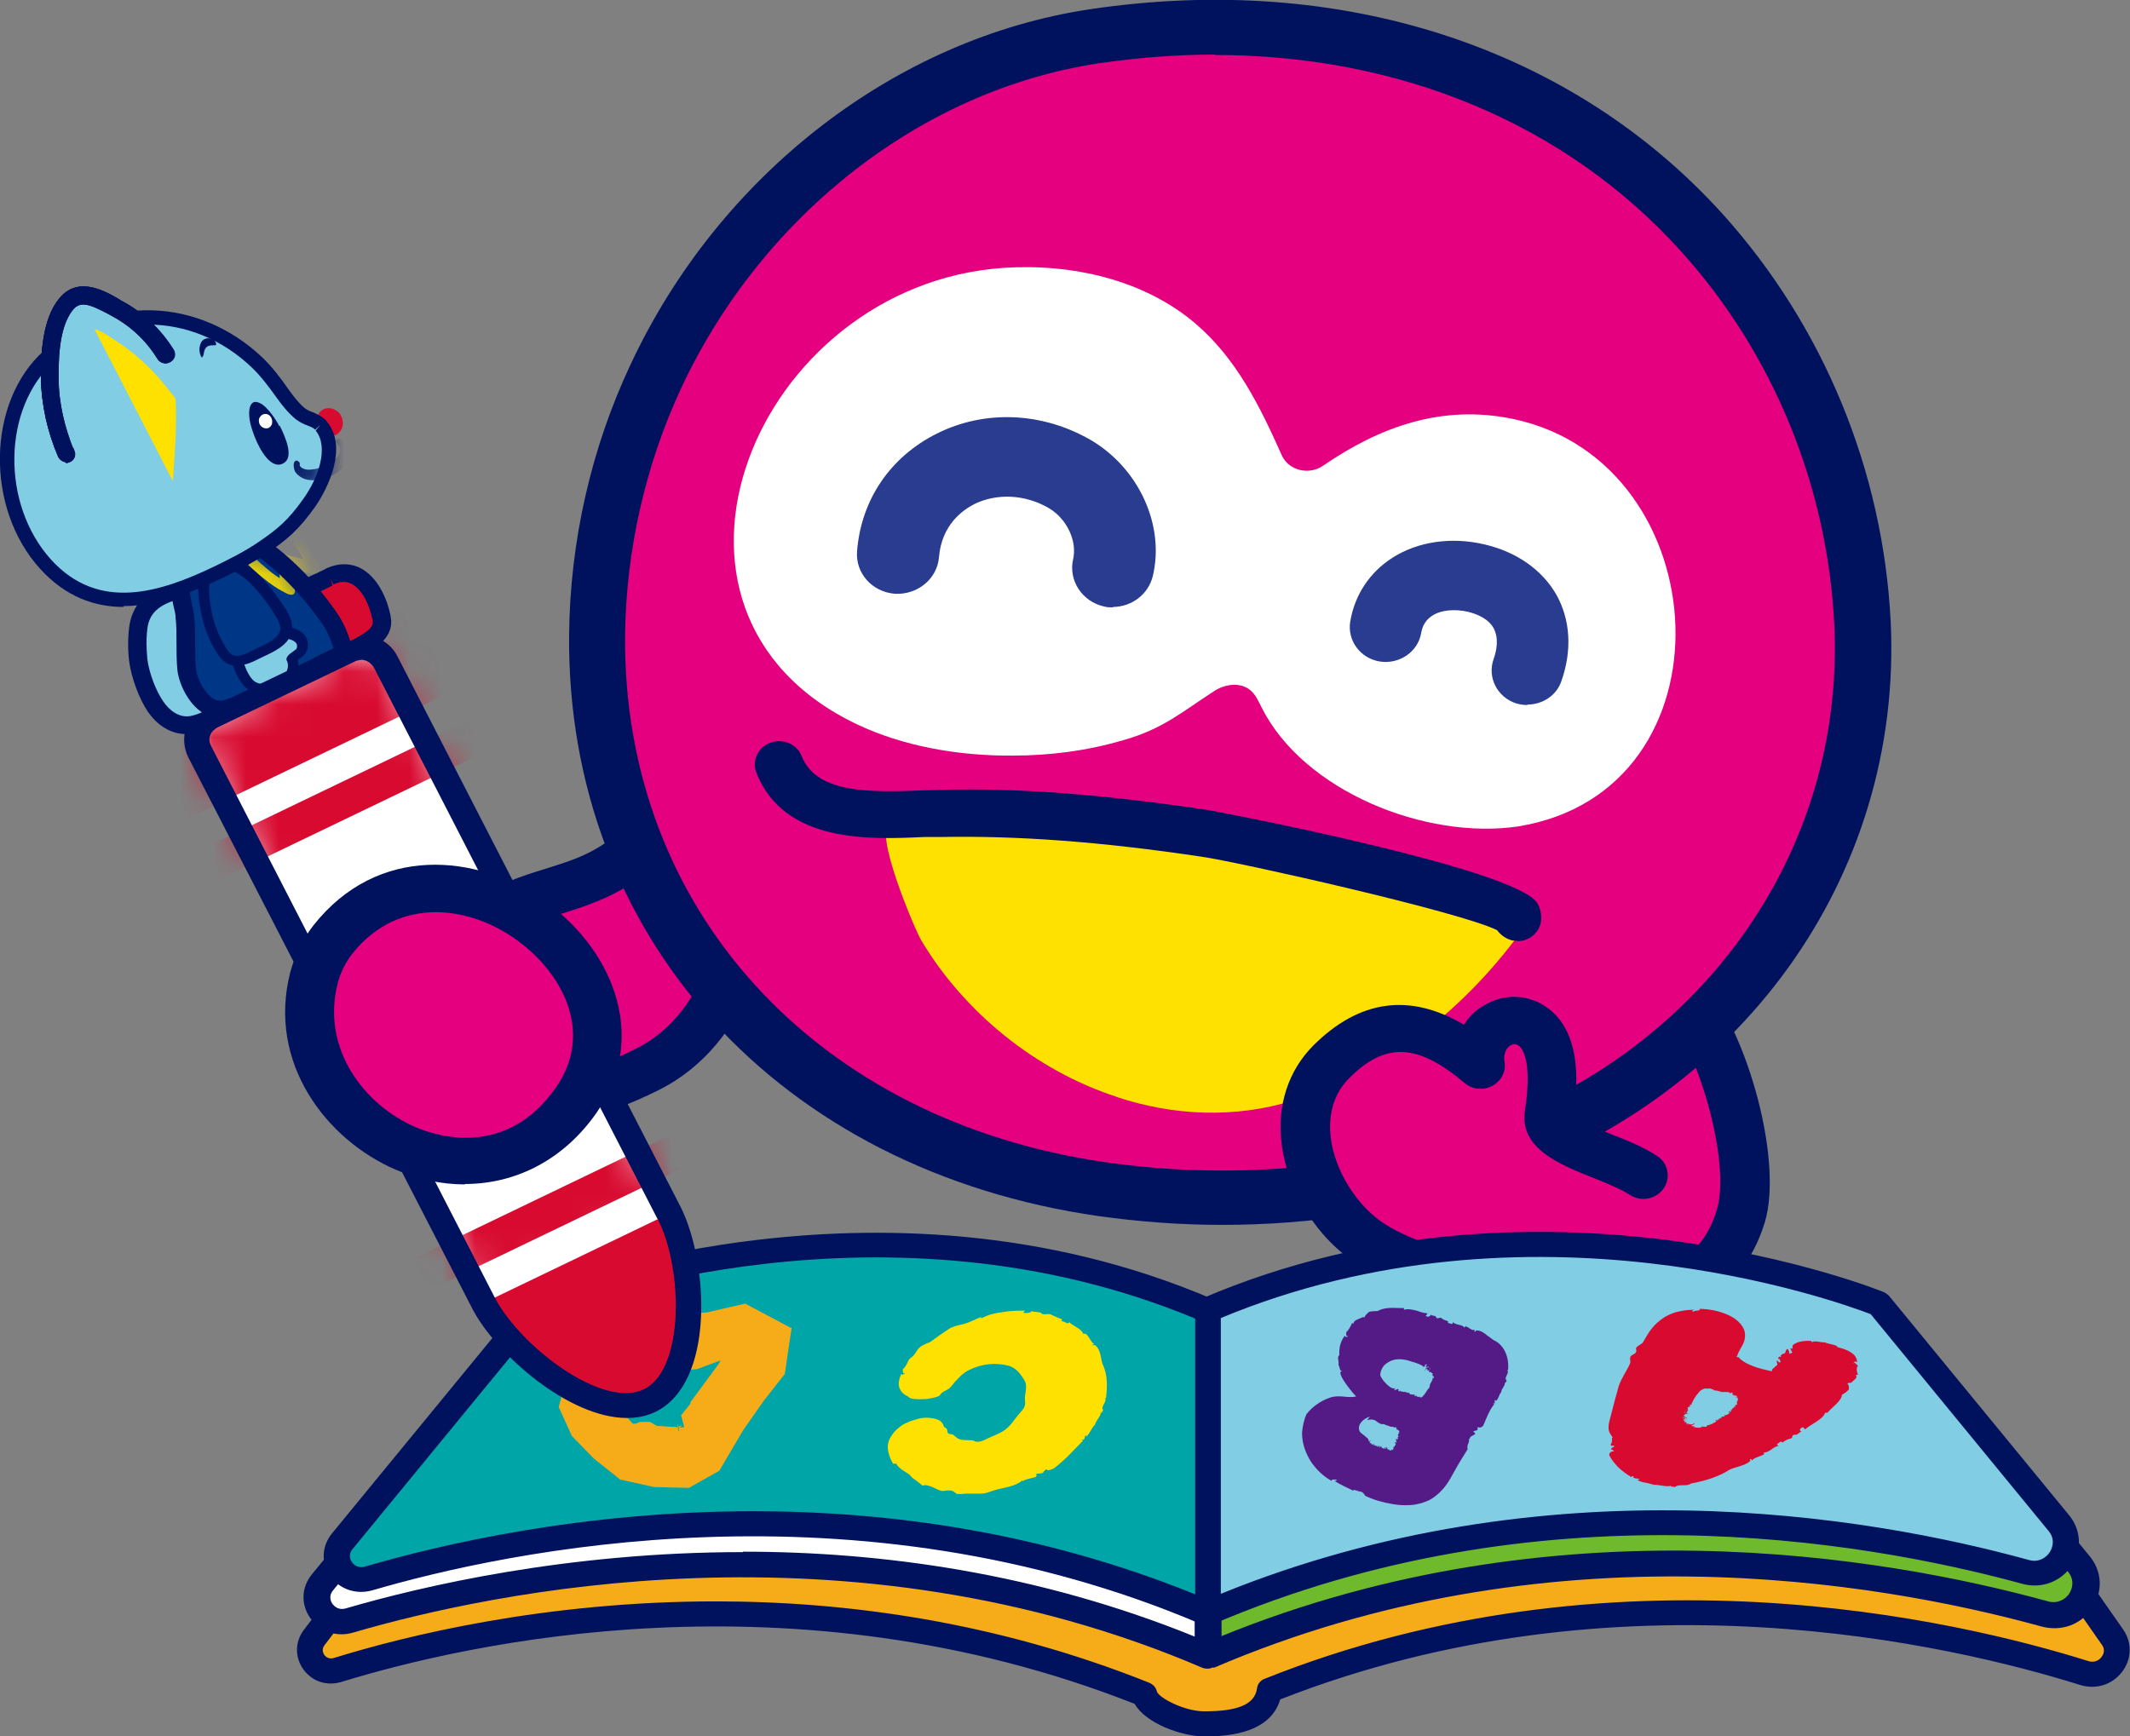 <svg width="65" height="53" viewBox="0 0 65 53" fill="none" xmlns="http://www.w3.org/2000/svg">
<rect x="0" y="0" width="65" height="53" fill="#808080" stroke="none"/>
<g clip-path="url(#clip0_2734_11125)">
<path d="M51.13 30.098C52.491 31.413 53.643 35.401 53.115 37.119C52.491 39.146 50.964 39.589 48.798 39.535C47.257 39.495 45.452 38.596 43.689 36.461C41.926 34.327 44.661 30.42 46.41 29.601C48.159 28.782 50.103 29.104 51.116 30.098H51.13Z" fill="#E4007F"/>
<path d="M49.131 40.26C49.007 40.26 48.895 40.26 48.784 40.26C47.424 40.22 45.328 39.616 43.12 36.917C42.426 36.085 42.232 34.971 42.523 33.709C43.009 31.642 44.772 29.574 46.105 28.957C48.049 28.044 50.339 28.312 51.672 29.588C53.241 31.105 54.449 35.374 53.852 37.32C53.074 39.844 50.992 40.26 49.159 40.26H49.131ZM48.479 29.856C47.924 29.856 47.327 29.977 46.73 30.259C45.841 30.675 44.356 32.313 43.953 34.031C43.759 34.864 43.856 35.521 44.272 36.018C45.73 37.79 47.34 38.783 48.812 38.824C51.006 38.877 51.95 38.381 52.394 36.917C52.838 35.468 51.783 31.749 50.589 30.608C50.131 30.165 49.354 29.856 48.465 29.856H48.479Z" fill="#00125E"/>
<path d="M22.823 25.963C22.976 28.581 22.06 31.494 19.727 32.662C18.284 33.387 16.118 34.152 14.605 33.172C12.73 31.95 13.147 29.292 14.841 28.111C15.965 27.319 17.367 27.225 18.547 26.567C19.894 25.815 21.074 24.245 22.157 23.157C22.532 23.963 22.754 24.943 22.823 25.977V25.963Z" fill="#E4007F"/>
<path d="M16.326 34.34C15.521 34.34 14.799 34.152 14.202 33.749C13.216 33.105 12.661 32.111 12.647 30.93C12.619 29.601 13.3 28.285 14.424 27.493C15.146 26.997 15.91 26.742 16.659 26.514C17.215 26.339 17.728 26.178 18.186 25.909C19.061 25.413 19.908 24.486 20.727 23.6C21.046 23.251 21.338 22.929 21.643 22.62C21.81 22.446 22.06 22.365 22.31 22.406C22.559 22.446 22.768 22.607 22.865 22.822C23.267 23.708 23.517 24.768 23.587 25.896C23.739 28.42 22.92 31.87 20.088 33.279C18.686 33.977 17.423 34.327 16.34 34.327L16.326 34.34ZM21.865 24.527L21.838 24.567C20.991 25.507 20.019 26.567 18.936 27.171C18.339 27.507 17.714 27.708 17.117 27.896C16.451 28.111 15.826 28.312 15.299 28.675C14.577 29.185 14.119 30.058 14.133 30.917C14.133 31.4 14.299 32.085 15.035 32.568C16.27 33.373 18.297 32.568 19.394 32.017C21.588 30.93 22.212 28.098 22.087 26.003C22.06 25.493 21.976 24.997 21.865 24.54V24.527Z" fill="#00125E"/>
<path d="M18.214 19.385C18.131 28.406 24.559 35.011 33.652 36.3C37.442 36.837 41.385 36.528 45.022 35.36C52.297 33.038 57.184 26.473 56.823 19.009C56.614 14.66 54.879 10.364 51.922 7.088C47.23 1.893 40.302 0.081 33.402 1.114C27.446 2 22.476 6.256 20.019 11.491C18.853 13.961 18.256 16.687 18.228 19.398L18.214 19.385Z" fill="#E4007F"/>
<path d="M37.289 37.387C36.026 37.387 34.776 37.293 33.527 37.119C23.781 35.723 17.284 28.594 17.367 19.372C17.395 16.539 18.034 13.693 19.241 11.129C21.949 5.329 27.335 1.168 33.263 0.282C40.913 -0.859 47.951 1.423 52.574 6.538C55.643 9.947 57.461 14.351 57.697 18.969C58.072 26.755 53.102 33.655 45.3 36.152C42.731 36.971 40.024 37.387 37.303 37.387H37.289ZM37.067 1.665C35.915 1.665 34.721 1.759 33.527 1.933C28.168 2.739 23.281 6.524 20.796 11.827C19.7 14.176 19.103 16.794 19.075 19.398C19.005 27.762 24.906 34.219 33.777 35.481C37.47 36.005 41.26 35.696 44.758 34.581C51.811 32.326 56.309 26.097 55.976 19.063C55.767 14.821 54.102 10.766 51.283 7.652C47.771 3.772 42.718 1.678 37.067 1.678V1.665Z" fill="#00125E"/>
<path d="M34.069 33.481C35.804 34.058 37.692 34.152 39.525 33.575C42.523 32.635 45.008 30.527 46.73 27.99C47.049 27.52 38.025 25.547 37.206 25.426C34.055 24.956 30.334 24.54 27.183 25.157C26.6 25.265 27.919 28.379 28.113 28.702C29.418 30.89 31.598 32.675 34.083 33.481H34.069Z" fill="#FFE100"/>
<path d="M46.313 28.715C46.244 28.715 46.16 28.715 46.091 28.688C45.925 28.634 45.786 28.527 45.688 28.393C44.564 27.829 37.733 26.299 36.678 26.151C33.541 25.681 31.028 25.507 28.737 25.547H28.224C26.516 25.627 23.948 25.735 23.087 23.6C22.934 23.224 23.129 22.808 23.503 22.674C23.892 22.526 24.323 22.714 24.461 23.077C24.906 24.164 26.336 24.204 28.154 24.124C28.335 24.124 28.515 24.11 28.682 24.11C31.056 24.043 33.652 24.245 36.887 24.728C36.984 24.741 46.216 26.487 46.91 27.561C47.021 27.735 47.063 28.017 47.007 28.218C46.91 28.527 46.619 28.729 46.299 28.729L46.313 28.715Z" fill="#00125E"/>
<path d="M46.327 25.225C53.033 24.137 52.464 14.136 46.202 12.794C44.009 12.324 42.093 13.035 40.372 14.217C39.941 14.512 39.316 14.364 39.108 13.881C38.456 12.418 37.734 10.941 36.471 9.867C34.888 8.525 32.694 8.041 30.626 8.176C23.032 8.699 18.936 18.674 26.155 22.11C27.544 22.768 29.224 23.077 30.903 23.063C32.042 23.063 33.18 22.916 34.277 22.593C35.513 22.244 36.096 21.707 37.081 21.076C37.401 20.875 37.859 20.821 38.15 21.063C38.317 21.197 38.4 21.399 38.497 21.587C39.775 24.151 43.509 25.641 46.327 25.225Z" fill="white"/>
<path d="M33.971 18.539C33.874 18.539 33.79 18.539 33.693 18.512C33.027 18.365 32.596 17.72 32.749 17.063C32.874 16.512 32.555 15.828 32 15.505C31.278 15.089 30.431 15.049 29.736 15.384C29.376 15.572 28.737 16.015 28.654 17.009C28.598 17.68 27.987 18.163 27.307 18.123C26.613 18.069 26.099 17.492 26.155 16.821C26.28 15.25 27.168 13.948 28.584 13.237C30.056 12.498 31.805 12.579 33.277 13.425C34.748 14.284 35.553 16.029 35.179 17.586C35.04 18.15 34.526 18.526 33.957 18.526L33.971 18.539Z" fill="#293C90"/>
<path d="M46.619 21.52C46.508 21.52 46.383 21.506 46.258 21.466C45.689 21.278 45.383 20.674 45.578 20.123C45.675 19.855 45.744 19.479 45.578 19.17C45.411 18.875 45.064 18.741 44.8 18.674C44.384 18.579 43.967 18.62 43.704 18.794C43.523 18.915 43.412 19.076 43.37 19.318C43.273 19.895 42.704 20.285 42.107 20.191C41.51 20.096 41.108 19.546 41.205 18.969C41.343 18.15 41.802 17.465 42.496 17.022C43.273 16.526 44.3 16.378 45.314 16.62C46.286 16.848 47.063 17.398 47.494 18.15C47.924 18.915 47.98 19.855 47.646 20.795C47.494 21.238 47.063 21.506 46.605 21.506L46.619 21.52Z" fill="#293C90"/>
<path d="M50.158 35.857C49.131 35.199 47.132 34.877 47.257 33.991C47.382 33.105 47.479 31.789 46.743 31.306C46.008 30.823 44.98 31.467 45.161 32.514C43.8 31.36 42.259 30.756 40.621 32.407C38.969 34.058 40.107 36.904 41.87 38.005C43.633 39.106 47.146 39.602 48.798 39.535" fill="#E4007F"/>
<path d="M48.563 40.26C46.883 40.26 43.412 39.804 41.468 38.609C40.205 37.83 39.289 36.367 39.108 34.89C38.969 33.736 39.317 32.675 40.08 31.91C41.482 30.514 43.023 30.299 44.675 31.279C44.828 31.038 45.023 30.836 45.286 30.689C45.883 30.326 46.605 30.339 47.174 30.729C48.354 31.521 48.118 33.36 48.007 34.045C48.174 34.219 48.799 34.461 49.173 34.622C49.659 34.81 50.159 35.011 50.562 35.28C50.909 35.494 50.992 35.951 50.77 36.273C50.534 36.609 50.076 36.689 49.743 36.474C49.451 36.286 49.021 36.112 48.618 35.951C47.605 35.548 46.355 35.051 46.536 33.897C46.772 32.34 46.438 31.977 46.341 31.91C46.314 31.897 46.216 31.83 46.092 31.91C45.98 31.977 45.869 32.152 45.911 32.407C45.967 32.702 45.814 32.998 45.536 33.145C45.258 33.293 44.925 33.253 44.689 33.051C43.259 31.843 42.274 31.803 41.177 32.904C40.594 33.481 40.552 34.219 40.608 34.716C40.733 35.749 41.427 36.85 42.301 37.387C43.842 38.354 47.119 38.864 48.799 38.81C49.201 38.81 49.548 39.106 49.562 39.508C49.576 39.911 49.257 40.233 48.84 40.247C48.757 40.247 48.674 40.247 48.577 40.247L48.563 40.26Z" fill="#00125E"/>
<path d="M64.473 49.966L58.656 41.643C58.656 41.643 47.286 37.414 37.012 42.072C26.739 37.414 16.493 40.958 16.493 40.958L9.58 50.02C9.205 50.503 9.691 51.174 10.288 50.986C14.466 49.697 24.434 47.536 34.902 51.725C34.999 52.168 36.068 52.624 36.735 52.624C37.401 52.624 38.595 52.57 38.734 51.59C49.063 47.456 59.239 49.697 63.598 51.067C64.278 51.282 64.862 50.53 64.459 49.953L64.473 49.966Z" fill="#F6AC19"/>
<path d="M36.749 53C36.055 53 34.958 52.597 34.625 52.007C24.171 47.885 14.231 50.167 10.427 51.335C9.982 51.47 9.538 51.335 9.261 50.959C8.997 50.597 8.997 50.127 9.261 49.765L16.174 40.703C16.174 40.703 16.285 40.596 16.355 40.569C16.452 40.529 26.767 37.065 37.013 41.629C47.272 37.078 58.684 41.213 58.795 41.267C58.864 41.294 58.934 41.347 58.975 41.415L64.792 49.738C65.07 50.141 65.056 50.651 64.751 51.04C64.445 51.429 63.959 51.577 63.474 51.429C59.572 50.208 49.424 47.805 39.067 51.872C38.734 53 37.235 53 36.721 53H36.749ZM21.838 48.879C25.837 48.879 30.404 49.496 35.069 51.362C35.194 51.416 35.277 51.51 35.305 51.631C35.361 51.819 36.138 52.235 36.749 52.235C37.79 52.235 38.29 52.02 38.359 51.537C38.373 51.403 38.47 51.282 38.595 51.241C49.243 46.986 59.725 49.443 63.737 50.704C63.959 50.772 64.098 50.624 64.126 50.584C64.168 50.53 64.279 50.369 64.126 50.181L58.392 41.952C57.184 41.535 46.633 38.126 37.179 42.408C37.068 42.462 36.943 42.462 36.846 42.408C27.419 38.126 17.868 40.904 16.744 41.267L9.899 50.221C9.802 50.355 9.871 50.476 9.899 50.516C9.927 50.557 10.024 50.651 10.177 50.61C12.384 49.926 16.619 48.879 21.838 48.879Z" fill="#00125E"/>
<path d="M57.809 40.891C57.809 40.891 47.397 36.568 36.86 41.079V50.543C47.175 46.127 57.407 47.899 62.391 49.268C63.321 49.523 64.029 48.476 63.432 47.737L57.809 40.891Z" fill="#6FBA2C"/>
<path d="M36.597 50.597L36.472 40.824L36.708 40.717C47.273 36.193 57.865 40.488 57.976 40.529L58.074 40.569L58.143 40.649L63.766 47.496C64.154 47.966 64.182 48.583 63.835 49.093C63.488 49.604 62.891 49.805 62.294 49.644C57.213 48.248 47.175 46.556 37.041 50.906L36.611 50.61L36.597 50.597ZM37.277 41.334V49.939C47.439 45.804 57.421 47.483 62.502 48.879C62.794 48.959 63.03 48.812 63.141 48.65C63.252 48.476 63.307 48.221 63.113 47.979L57.56 41.213C56.519 40.81 46.912 37.334 37.263 41.334H37.277Z" fill="#00125E"/>
<path d="M15.911 40.891L9.844 48.288C9.386 48.852 9.941 49.671 10.663 49.456C15.342 48.087 26.059 45.912 36.86 50.543V41.079C26.323 36.568 15.911 40.891 15.911 40.891Z" fill="white"/>
<path d="M36.86 50.933C36.86 50.933 36.749 50.933 36.693 50.906C25.851 46.261 14.953 48.61 10.774 49.832C10.274 49.979 9.76 49.805 9.469 49.389C9.177 48.973 9.191 48.449 9.524 48.046L15.591 40.649C15.591 40.649 15.688 40.555 15.744 40.529C15.855 40.488 26.448 36.193 37.013 40.717C37.165 40.784 37.249 40.918 37.249 41.079V50.543C37.249 50.678 37.179 50.798 37.068 50.865C36.999 50.906 36.929 50.933 36.846 50.933H36.86ZM22.672 47.362C26.878 47.362 31.654 48.006 36.457 49.953V41.347C26.809 37.347 17.202 40.824 16.16 41.227L10.163 48.543C10.01 48.731 10.108 48.906 10.149 48.959C10.191 49.013 10.316 49.161 10.552 49.093C12.898 48.409 17.327 47.375 22.672 47.375V47.362Z" fill="#00125E"/>
<path d="M57.337 39.804C57.337 39.804 47.147 35.575 36.86 39.992V49.241C46.939 44.918 56.949 46.664 61.821 47.993C62.724 48.234 63.432 47.214 62.835 46.502L57.337 39.804Z" fill="#81CDE4"/>
<path d="M36.86 49.617C36.791 49.617 36.707 49.59 36.638 49.55C36.527 49.483 36.457 49.362 36.457 49.228V39.978C36.457 39.831 36.554 39.696 36.693 39.629C47.036 35.199 57.393 39.401 57.49 39.441C57.545 39.468 57.601 39.508 57.643 39.549L63.14 46.247C63.515 46.704 63.543 47.321 63.21 47.805C62.877 48.288 62.28 48.503 61.71 48.342C56.74 46.986 46.925 45.335 37.013 49.577C36.957 49.604 36.901 49.604 36.846 49.604L36.86 49.617ZM37.249 40.233V48.65C47.189 44.61 56.949 46.247 61.919 47.617C62.21 47.697 62.432 47.55 62.543 47.389C62.654 47.227 62.71 46.959 62.516 46.731L57.087 40.112C56.074 39.723 46.675 36.313 37.249 40.233Z" fill="#00125E"/>
<path d="M16.37 39.804L10.442 47.026C9.984 47.577 10.539 48.382 11.233 48.167C15.815 46.825 26.283 44.704 36.848 49.228V39.978C26.546 35.575 16.37 39.79 16.37 39.79V39.804Z" fill="#00A5A8"/>
<path d="M36.861 49.617C36.861 49.617 36.749 49.617 36.694 49.59C26.087 45.053 15.439 47.348 11.357 48.543C10.872 48.677 10.372 48.516 10.08 48.113C9.789 47.697 9.817 47.187 10.136 46.798L16.064 39.575C16.064 39.575 16.161 39.481 16.217 39.468C16.314 39.428 26.684 35.226 37.013 39.656C37.152 39.723 37.249 39.857 37.249 40.005V49.255C37.249 49.389 37.18 49.51 37.069 49.577C36.999 49.617 36.93 49.644 36.847 49.644L36.861 49.617ZM22.991 46.127C27.101 46.127 31.779 46.758 36.472 48.664V40.247C27.045 36.327 17.646 39.736 16.633 40.126L10.761 47.281C10.608 47.469 10.705 47.644 10.747 47.684C10.774 47.738 10.913 47.885 11.135 47.818C13.426 47.147 17.758 46.127 22.991 46.127Z" fill="#00125E"/>
<path d="M27.351 44.677C27.392 44.757 27.448 44.798 27.531 44.865C27.601 44.918 27.795 45.012 27.809 45.08L27.878 45.133C27.976 45.2 28.059 45.267 28.156 45.348C28.239 45.308 28.336 45.348 28.42 45.375L28.656 45.482C28.656 45.482 28.725 45.509 28.767 45.509C28.864 45.509 28.975 45.469 29.058 45.509C29.128 45.523 29.155 45.59 29.225 45.603C29.28 45.603 29.392 45.603 29.447 45.59C29.614 45.59 29.78 45.59 29.947 45.59C30.1 45.59 30.211 45.523 30.363 45.482C30.641 45.402 30.988 45.375 31.196 45.187V45.214C31.335 45.133 31.391 45.147 31.613 45.08C31.599 45.053 31.682 45.039 31.613 45.012C31.641 44.945 31.779 45.012 31.849 44.932C31.863 44.932 31.821 44.918 31.849 44.918C32.015 44.744 31.835 44.972 32.154 44.824C32.515 44.556 32.779 44.247 33.057 43.965C33.057 43.979 32.987 43.965 33.015 43.952C33.14 43.952 33.071 43.844 33.14 43.804C33.154 43.804 33.14 43.844 33.14 43.858C33.279 43.737 33.293 43.603 33.418 43.482C33.445 43.348 33.612 43.214 33.584 43.12C33.626 43.146 33.64 43.066 33.667 43.039C33.57 42.945 33.792 42.784 33.723 42.676H33.751C33.792 42.341 33.806 41.965 33.654 41.656C33.584 41.482 33.612 41.24 33.431 41.066C33.39 41.039 33.376 41.066 33.348 41.066C33.32 41.012 33.39 41.052 33.39 41.025C33.279 40.958 33.251 40.81 33.14 40.717C33.112 40.717 33.071 40.69 33.057 40.717C33.015 40.555 32.737 40.475 32.626 40.354C32.599 40.448 32.487 40.327 32.404 40.327C32.376 40.314 32.404 40.287 32.418 40.273C32.279 40.22 32.21 40.193 32.043 40.112C31.96 40.099 31.89 40.139 31.793 40.099C31.765 40.032 31.571 40.059 31.474 40.019C31.474 40.072 31.321 40.086 31.224 40.072L31.28 40.005C31.085 40.005 30.863 40.005 30.627 40.045C30.391 40.072 30.155 40.126 29.961 40.233L29.919 40.206C29.753 40.273 29.558 40.381 29.378 40.421C29.197 40.462 29.1 40.475 28.947 40.569C28.781 40.676 28.614 40.797 28.448 40.918C28.42 40.945 28.378 40.972 28.336 40.985C28.295 40.998 28.253 41.012 28.212 41.039C27.976 41.133 27.989 41.267 27.864 41.388C27.795 41.455 27.753 41.455 27.712 41.549C27.67 41.643 27.628 41.723 27.545 41.804C27.559 41.844 27.545 41.952 27.614 41.911C27.614 41.952 27.517 41.938 27.559 41.978L27.503 41.938C27.448 42.072 27.406 42.193 27.434 42.314C27.462 42.435 27.545 42.556 27.712 42.623C27.726 42.663 27.823 42.703 27.934 42.703C28.045 42.717 28.156 42.703 28.267 42.703C28.309 42.703 28.573 42.65 28.628 42.623C28.697 42.596 28.697 42.556 28.739 42.515C28.808 42.462 28.892 42.435 28.961 42.381C29.031 42.328 29.072 42.26 29.128 42.193C29.253 42.059 29.378 41.911 29.572 41.817C29.988 41.616 30.377 41.589 30.766 41.683C31.03 41.75 31.169 41.978 31.266 42.139C31.377 42.328 31.252 42.556 31.28 42.757C31.307 42.945 31.224 43.012 31.085 43.173C30.946 43.334 30.863 43.495 30.669 43.643C30.502 43.764 30.322 43.818 30.127 43.912C30.016 43.965 29.919 44.019 29.794 44.005C29.739 44.005 29.725 43.965 29.669 43.965C29.586 43.952 29.489 43.965 29.405 43.952C29.211 43.938 29.197 43.871 29.086 43.791C29.058 43.777 29.003 43.777 28.961 43.764C28.892 43.737 28.919 43.657 28.892 43.616C28.878 43.589 28.836 43.576 28.822 43.562C28.795 43.536 28.795 43.509 28.781 43.482C28.767 43.442 28.739 43.415 28.697 43.375C28.572 43.281 28.239 43.24 28.017 43.307C27.906 43.348 27.795 43.361 27.698 43.415C27.49 43.495 27.323 43.657 27.226 43.791C27.045 44.046 27.073 44.234 27.156 44.475C27.184 44.542 27.212 44.61 27.254 44.677H27.351Z" fill="#FFE100"/>
<path d="M49.188 43.898C49.188 43.898 49.216 44.019 49.146 44.099C49.16 44.126 49.202 44.14 49.243 44.126C49.327 44.153 49.119 44.194 49.174 44.247C49.146 44.247 49.23 44.247 49.202 44.247C49.341 44.368 49.146 44.22 49.105 44.408C49.16 44.529 49.257 44.65 49.368 44.771C49.493 44.892 49.632 44.999 49.799 45.093C49.771 45.093 49.799 45.039 49.854 45.066C49.799 45.147 49.993 45.106 50.035 45.16C50.007 45.173 49.979 45.16 49.952 45.16C50.021 45.214 50.118 45.241 50.201 45.254C50.299 45.267 50.368 45.294 50.465 45.321C50.562 45.321 50.646 45.335 50.729 45.348C50.826 45.361 50.937 45.375 50.993 45.348C50.965 45.388 51.076 45.375 51.118 45.388C51.229 45.281 51.479 45.388 51.604 45.281C52.048 45.2 52.464 45.066 52.77 44.865C52.95 44.771 53.256 44.744 53.408 44.596C53.436 44.569 53.381 44.569 53.408 44.542C53.464 44.516 53.436 44.569 53.478 44.569C53.533 44.489 53.7 44.462 53.825 44.395C53.825 44.381 53.853 44.355 53.811 44.341C54.019 44.328 54.089 44.167 54.283 44.126C54.144 44.086 54.311 44.046 54.325 44.005C54.352 44.005 54.38 44.006 54.394 44.032C54.477 43.965 54.533 43.938 54.672 43.898C54.713 43.858 54.672 43.818 54.755 43.791C54.866 43.818 54.894 43.71 54.977 43.697C54.894 43.67 54.922 43.589 55.019 43.562L55.088 43.63C55.227 43.482 55.616 43.348 55.699 43.12H55.769C55.907 42.945 56.185 42.784 56.213 42.569C56.296 42.529 56.379 42.462 56.421 42.408C56.421 42.328 56.435 42.301 56.379 42.233C56.379 42.207 56.449 42.207 56.49 42.207C56.56 42.126 56.712 42.059 56.629 41.965H56.699C56.671 41.885 56.629 41.777 56.699 41.683C56.643 41.656 56.615 41.562 56.546 41.616C56.532 41.589 56.657 41.589 56.574 41.549C56.602 41.549 56.643 41.562 56.671 41.576C56.671 41.455 56.602 41.347 56.463 41.267C56.338 41.186 56.213 41.16 56.074 41.119C56.06 41.039 55.824 41.039 55.685 40.972C55.588 40.985 55.366 40.904 55.283 40.972V40.931C55.13 40.918 54.894 40.931 54.755 41.025C54.658 41.079 54.727 41.119 54.686 41.173L54.63 41.146C54.63 41.146 54.658 41.24 54.7 41.28C54.658 41.294 54.672 41.307 54.602 41.321C54.602 41.28 54.602 41.227 54.547 41.173C54.464 41.213 54.519 41.321 54.408 41.321C54.339 41.361 54.311 41.401 54.38 41.428C54.38 41.415 54.311 41.428 54.311 41.401C54.269 41.428 54.255 41.455 54.269 41.482C54.269 41.482 54.297 41.482 54.297 41.468C54.325 41.509 54.297 41.535 54.352 41.549C54.339 41.549 54.325 41.576 54.311 41.589C54.255 41.576 54.269 41.522 54.214 41.535L54.241 41.656C54.241 41.656 54.13 41.75 54.075 41.804V41.858C53.839 41.804 53.658 41.764 53.492 41.697C53.395 41.656 53.297 41.616 53.214 41.562C53.131 41.509 53.075 41.455 53.061 41.428C53.02 41.428 52.964 41.415 53.02 41.374C53.02 41.334 53.075 41.24 53.131 41.133C53.2 41.025 53.283 40.864 53.242 40.649C53.186 40.421 52.964 40.233 52.714 40.126C52.464 40.019 52.173 39.951 51.853 39.951C51.909 39.978 51.84 40.005 51.784 40.005C51.784 40.005 51.715 40.005 51.687 40.032C51.604 40.032 51.631 39.992 51.715 39.978C51.562 39.978 51.382 39.992 51.229 40.032C51.145 40.045 51.076 40.072 51.007 40.099C50.937 40.126 50.868 40.166 50.812 40.193C50.451 40.421 50.312 40.663 50.146 40.958C50.104 41.039 49.938 41.079 49.924 41.16C49.924 41.2 49.952 41.24 49.924 41.267C49.91 41.321 49.813 41.347 49.771 41.388C49.715 41.455 49.771 41.535 49.743 41.616C49.646 41.844 49.48 42.059 49.396 42.314C49.313 42.596 49.243 42.878 49.174 43.146C49.132 43.321 49.049 43.522 49.105 43.697C49.132 43.764 49.188 43.831 49.216 43.885L49.188 43.898ZM51.451 43.026C51.451 43.026 51.451 43.026 51.465 43.026H51.451ZM51.382 43.146H51.354C51.354 43.146 51.354 43.146 51.382 43.146ZM51.382 43.173C51.382 43.173 51.382 43.2 51.423 43.187C51.423 43.187 51.395 43.187 51.423 43.16C51.423 43.16 51.492 43.16 51.451 43.133C51.437 43.133 51.437 43.133 51.409 43.133C51.409 43.12 51.382 43.106 51.382 43.106C51.423 43.106 51.382 43.093 51.423 43.106C51.395 43.106 51.409 43.133 51.437 43.146C51.479 43.146 51.437 43.146 51.479 43.16C51.479 43.16 51.52 43.146 51.548 43.146C51.548 43.146 51.548 43.146 51.534 43.146C51.506 43.146 51.506 43.146 51.479 43.146C51.479 43.133 51.479 43.12 51.451 43.106H51.492C51.492 43.093 51.492 43.066 51.492 43.052C51.451 43.052 51.492 43.039 51.451 43.052C51.451 43.052 51.409 43.066 51.395 43.052C51.395 43.052 51.409 43.052 51.423 43.052C51.437 43.052 51.479 43.052 51.506 43.052C51.492 43.052 51.534 43.052 51.534 43.052C51.52 43.052 51.506 43.026 51.492 43.012C51.534 42.999 51.492 42.972 51.492 42.958C51.506 42.958 51.548 42.958 51.562 42.958C51.562 42.958 51.52 42.958 51.534 42.958C51.534 42.958 51.562 42.945 51.52 42.932H51.562H51.59C51.59 42.932 51.59 42.932 51.59 42.918H51.562C51.562 42.918 51.576 42.891 51.562 42.878H51.59C51.617 42.878 51.631 42.878 51.617 42.878C51.617 42.878 51.617 42.864 51.617 42.851C51.645 42.797 51.673 42.744 51.701 42.69C51.701 42.69 51.715 42.663 51.729 42.65C51.729 42.636 51.742 42.623 51.756 42.609C51.756 42.596 51.784 42.569 51.798 42.556C51.826 42.515 51.867 42.462 51.923 42.422C51.923 42.422 51.923 42.422 51.937 42.422C51.965 42.395 52.02 42.381 52.076 42.381C52.076 42.381 52.076 42.381 52.076 42.395C52.076 42.395 52.103 42.381 52.117 42.381C52.117 42.395 52.159 42.368 52.173 42.381C52.173 42.381 52.187 42.395 52.215 42.381C52.215 42.381 52.228 42.408 52.242 42.408C52.242 42.408 52.242 42.408 52.27 42.408C52.27 42.408 52.298 42.422 52.312 42.408C52.312 42.422 52.284 42.408 52.284 42.435C52.367 42.435 52.437 42.462 52.506 42.475C52.506 42.475 52.506 42.475 52.506 42.489H52.534C52.534 42.489 52.562 42.475 52.562 42.489C52.562 42.489 52.562 42.489 52.548 42.489C52.562 42.489 52.575 42.489 52.589 42.489C52.589 42.489 52.589 42.489 52.575 42.489C52.603 42.489 52.603 42.489 52.617 42.489C52.617 42.489 52.631 42.475 52.645 42.489C52.645 42.489 52.645 42.489 52.631 42.489C52.673 42.489 52.687 42.489 52.714 42.489C52.742 42.489 52.756 42.502 52.784 42.502C52.784 42.502 52.784 42.515 52.784 42.529C52.797 42.515 52.825 42.529 52.839 42.502C52.853 42.502 52.867 42.529 52.895 42.529C52.881 42.529 52.867 42.556 52.853 42.556C52.867 42.556 52.881 42.569 52.895 42.583C52.922 42.583 52.95 42.583 52.95 42.583C52.936 42.583 52.922 42.583 52.909 42.596C52.936 42.596 52.964 42.596 52.992 42.596C52.992 42.596 52.964 42.596 52.978 42.609C52.978 42.609 52.992 42.609 53.006 42.609C53.006 42.609 53.02 42.636 52.992 42.636C52.978 42.636 52.992 42.636 52.964 42.636C52.964 42.636 52.978 42.636 52.978 42.65C52.978 42.65 52.992 42.663 53.02 42.65C53.02 42.65 53.034 42.663 53.034 42.676C53.034 42.676 53.02 42.676 53.006 42.676C53.034 42.69 53.047 42.703 53.047 42.717C53.047 42.717 53.02 42.717 53.034 42.717C53.006 42.73 53.061 42.757 53.006 42.77C52.992 42.77 53.006 42.77 53.006 42.784C53.006 42.784 53.02 42.838 52.992 42.851C52.992 42.851 53.02 42.864 53.02 42.878H52.992C52.992 42.878 52.992 42.878 52.978 42.878V42.891C52.978 42.891 52.95 42.878 52.95 42.891C52.95 42.891 52.95 42.891 52.95 42.905C52.95 42.905 52.95 42.918 52.964 42.932C52.95 42.932 52.964 42.958 52.922 42.932H52.895C52.895 42.932 52.922 42.932 52.922 42.945C52.922 42.945 52.922 42.945 52.909 42.945C52.95 42.958 52.895 42.945 52.909 42.972C52.881 42.972 52.881 42.999 52.853 42.999V43.026C52.839 43.026 52.853 43.026 52.853 43.039C52.853 43.039 52.811 43.039 52.797 43.039C52.797 43.039 52.825 43.052 52.839 43.066C52.797 43.066 52.839 43.093 52.797 43.093C52.797 43.093 52.797 43.079 52.77 43.079C52.728 43.079 52.77 43.106 52.756 43.106H52.797C52.797 43.106 52.797 43.146 52.77 43.12C52.77 43.12 52.742 43.12 52.77 43.146C52.728 43.146 52.728 43.2 52.659 43.187C52.659 43.187 52.659 43.187 52.659 43.2C52.645 43.2 52.631 43.2 52.617 43.2C52.589 43.2 52.645 43.24 52.617 43.24C52.617 43.24 52.603 43.24 52.589 43.24C52.589 43.24 52.548 43.24 52.534 43.24C52.534 43.24 52.534 43.24 52.534 43.267H52.506C52.506 43.267 52.506 43.267 52.492 43.267C52.492 43.267 52.52 43.267 52.534 43.267C52.534 43.267 52.534 43.267 52.534 43.281C52.52 43.281 52.506 43.281 52.506 43.281V43.294C52.506 43.294 52.506 43.294 52.478 43.294H52.45C52.45 43.294 52.492 43.321 52.464 43.321C52.464 43.321 52.464 43.321 52.464 43.307H52.437H52.45C52.464 43.307 52.45 43.321 52.45 43.334H52.423C52.423 43.334 52.395 43.334 52.409 43.348C52.409 43.348 52.409 43.348 52.409 43.361C52.381 43.361 52.339 43.321 52.353 43.348C52.353 43.348 52.353 43.375 52.381 43.388C52.353 43.388 52.353 43.428 52.312 43.415C52.312 43.415 52.312 43.415 52.312 43.428C52.27 43.428 52.256 43.482 52.201 43.469C52.201 43.469 52.201 43.469 52.187 43.455C52.159 43.455 52.187 43.469 52.187 43.455C52.187 43.455 52.201 43.469 52.215 43.469C52.201 43.482 52.159 43.495 52.145 43.495C52.145 43.495 52.145 43.495 52.145 43.509C52.131 43.495 52.117 43.495 52.103 43.509H52.09C52.09 43.509 52.09 43.536 52.09 43.522C52.09 43.536 52.062 43.562 52.048 43.549H52.02C51.978 43.549 51.965 43.549 51.951 43.536C51.909 43.589 51.798 43.589 51.715 43.562H51.687C51.687 43.562 51.687 43.536 51.715 43.536C51.701 43.522 51.673 43.536 51.645 43.536C51.631 43.536 51.659 43.536 51.645 43.536C51.645 43.536 51.617 43.509 51.604 43.536C51.604 43.536 51.631 43.522 51.631 43.509H51.604C51.604 43.509 51.687 43.495 51.687 43.469C51.687 43.469 51.729 43.469 51.715 43.442C51.701 43.442 51.659 43.469 51.659 43.469C51.631 43.469 51.604 43.495 51.576 43.482C51.576 43.482 51.604 43.482 51.617 43.482C51.617 43.469 51.59 43.482 51.576 43.469C51.576 43.469 51.548 43.482 51.534 43.482C51.534 43.469 51.562 43.482 51.548 43.469C51.534 43.469 51.506 43.469 51.506 43.482C51.465 43.482 51.506 43.469 51.465 43.482C51.479 43.469 51.534 43.482 51.534 43.455C51.506 43.455 51.479 43.455 51.451 43.469C51.451 43.469 51.465 43.455 51.492 43.455C51.492 43.455 51.423 43.455 51.479 43.428H51.451C51.451 43.428 51.451 43.428 51.465 43.428C51.465 43.428 51.409 43.428 51.465 43.401C51.465 43.401 51.451 43.388 51.423 43.401C51.423 43.415 51.451 43.401 51.423 43.428C51.451 43.415 51.409 43.415 51.395 43.415H51.409C51.409 43.415 51.409 43.388 51.382 43.401C51.382 43.401 51.423 43.401 51.409 43.375H51.437C51.409 43.375 51.382 43.375 51.368 43.375H51.395C51.395 43.375 51.437 43.375 51.423 43.361C51.423 43.361 51.382 43.361 51.368 43.361C51.368 43.361 51.368 43.348 51.395 43.361C51.395 43.361 51.368 43.361 51.354 43.361C51.368 43.361 51.382 43.334 51.409 43.334H51.451C51.479 43.334 51.479 43.334 51.506 43.334C51.506 43.334 51.506 43.334 51.492 43.334C51.437 43.348 51.423 43.334 51.368 43.334C51.354 43.321 51.479 43.307 51.409 43.294C51.409 43.294 51.354 43.294 51.382 43.294C51.382 43.294 51.326 43.294 51.354 43.281C51.382 43.281 51.395 43.267 51.437 43.281C51.451 43.281 51.492 43.281 51.479 43.267C51.479 43.267 51.479 43.254 51.451 43.267C51.423 43.267 51.451 43.267 51.423 43.267C51.423 43.267 51.451 43.254 51.409 43.24C51.409 43.24 51.382 43.24 51.368 43.254H51.382C51.382 43.24 51.354 43.254 51.354 43.24H51.395L51.382 43.173ZM51.423 43.146C51.423 43.146 51.423 43.146 51.409 43.146C51.409 43.146 51.409 43.146 51.423 43.146ZM51.423 43.066L51.451 43.093C51.451 43.093 51.423 43.079 51.423 43.066ZM51.409 43.348H51.423C51.423 43.348 51.409 43.348 51.395 43.348H51.409Z" fill="#D80A30"/>
<path d="M20.686 43.576L20.7 43.562H20.714L20.686 43.576Z" fill="#F6AC19"/>
<path d="M18.938 43.066L18.966 43.093L18.938 43.066Z" fill="#F6AC19"/>
<path d="M24.13 40.529L22.741 39.79L21.575 40.059L20.423 40.126L19.298 40.354L18.479 40.81L17.66 41.267L17.285 42.086L17.049 42.945L17.452 43.831L18.118 44.516L18.924 45.16L19.951 45.388L21.02 45.415L21.95 44.892L22.686 43.643L23.297 42.77L23.949 41.938L24.157 40.529H24.13ZM20.728 43.643L20.701 43.724L20.784 43.683L20.742 43.643H20.728ZM21.075 42.838L20.784 43.2L20.881 43.562H20.826L20.728 43.576L20.826 43.495L20.687 43.549L20.659 43.428L20.714 43.576V43.683H20.701L20.673 43.482V43.442V43.522L20.687 43.657V43.442V43.562L20.048 43.522L19.84 43.401H19.534L19.395 43.455H19.312L19.118 43.24L19.076 43.039L18.965 43.066L18.854 43.106H18.812L18.91 43.066H18.882L18.868 42.905L18.729 42.932L18.868 42.797L18.771 42.676V42.556L18.868 42.569L18.896 42.462L18.854 42.395H19.062H19.173L18.993 42.368L19.493 42.019L19.701 42.113L19.618 42.032V41.911L20.006 42.032L20.687 41.777L20.839 41.817H20.895L21.27 41.791L21.992 41.522L21.922 41.643L21.061 42.811L21.075 42.838Z" fill="#F6AC19"/>
<path d="M41.677 40.206C41.677 40.206 41.608 40.206 41.58 40.206C41.483 40.26 41.302 40.287 41.302 40.408L41.261 40.381C41.219 40.475 41.163 40.596 41.08 40.663C41.094 40.703 41.052 40.797 41.136 40.784C41.136 40.824 41.052 40.784 41.08 40.824L41.038 40.77C40.9 40.945 40.858 41.16 40.872 41.361C40.788 41.428 40.872 41.549 40.844 41.67C40.9 41.723 40.858 41.844 40.969 41.858H40.927C40.788 41.938 41.33 42.583 41.386 42.623C41.108 42.69 40.886 42.556 40.58 42.663C40.303 42.757 40.053 42.932 39.872 43.16C39.789 43.334 39.747 43.562 39.733 43.737C39.733 44.086 39.858 44.381 40.011 44.623C40.178 44.865 40.386 45.066 40.636 45.2C40.636 45.16 40.677 45.16 40.705 45.16H40.775C40.816 45.173 40.761 45.214 40.719 45.2C40.913 45.321 41.094 45.402 41.288 45.496C41.344 45.442 41.399 45.536 41.441 45.482C41.441 45.496 41.441 45.496 41.413 45.509C41.58 45.536 41.58 45.536 41.663 45.657C41.913 45.778 42.191 45.858 42.51 45.912C42.663 45.939 42.843 45.952 43.038 45.939C43.135 45.939 43.246 45.912 43.357 45.885C43.482 45.845 43.607 45.804 43.704 45.737C44.106 45.469 44.245 45.147 44.37 44.932C44.495 44.704 44.634 44.475 44.787 44.234C44.745 44.113 44.856 44.032 44.828 43.912H44.856C44.856 43.831 44.926 43.844 45.023 43.764C44.995 43.751 45.023 43.724 44.967 43.71C44.94 43.657 45.092 43.683 45.092 43.63C45.106 43.63 45.051 43.616 45.092 43.616C45.092 43.469 45.106 43.657 45.259 43.522C45.356 43.307 45.439 43.052 45.606 42.851C45.606 42.864 45.55 42.851 45.564 42.838C45.675 42.851 45.564 42.757 45.634 42.73C45.648 42.73 45.648 42.757 45.648 42.77C45.745 42.676 45.731 42.583 45.814 42.489C45.814 42.435 45.842 42.395 45.87 42.354C45.897 42.301 45.939 42.247 45.911 42.207C45.953 42.233 45.953 42.166 45.981 42.139C45.87 42.045 46.078 41.925 45.995 41.817H46.022C46.036 41.656 46.022 41.482 45.953 41.307C45.883 41.133 45.745 40.972 45.578 40.904C45.536 40.878 45.495 40.837 45.453 40.81C45.411 40.784 45.37 40.757 45.328 40.717C45.231 40.649 45.162 40.609 45.065 40.609C45.023 40.609 45.037 40.649 45.009 40.649C44.967 40.636 45.023 40.609 45.009 40.596C44.898 40.609 44.842 40.529 44.745 40.488C44.717 40.488 44.69 40.488 44.69 40.529C44.62 40.408 44.426 40.462 44.343 40.354C44.329 40.462 44.245 40.381 44.19 40.381C44.176 40.381 44.19 40.341 44.19 40.327C44.106 40.3 44.051 40.287 43.968 40.22C43.912 40.22 43.87 40.26 43.829 40.22C43.829 40.139 43.704 40.179 43.662 40.126C43.648 40.193 43.551 40.206 43.51 40.166L43.565 40.086C43.468 40.086 43.343 40.045 43.232 40.005C43.107 39.978 42.982 39.938 42.843 39.978V39.925C42.579 39.938 42.302 39.871 42.038 40.018C41.969 40.018 41.844 40.018 41.774 40.045C41.691 40.126 41.663 40.139 41.635 40.22L41.677 40.206ZM41.719 43.348C41.802 43.321 41.885 43.321 41.955 43.348C42.01 43.388 42.08 43.442 42.149 43.468C42.149 43.468 42.149 43.468 42.177 43.468C42.177 43.468 42.191 43.468 42.205 43.468C42.232 43.468 42.246 43.468 42.26 43.482C42.316 43.509 42.385 43.522 42.441 43.549C42.468 43.549 42.496 43.549 42.524 43.549C42.524 43.549 42.524 43.549 42.524 43.576L42.552 43.562C42.538 43.589 42.579 43.549 42.579 43.562C42.579 43.562 42.579 43.589 42.607 43.562V43.589C42.635 43.589 42.607 43.616 42.649 43.589C42.635 43.616 42.621 43.589 42.607 43.63C42.663 43.63 42.704 43.67 42.704 43.71C42.704 43.71 42.691 43.71 42.677 43.724C42.677 43.724 42.677 43.724 42.704 43.724C42.704 43.724 42.691 43.724 42.677 43.724C42.663 43.724 42.718 43.724 42.704 43.737C42.704 43.737 42.691 43.737 42.677 43.737C42.691 43.737 42.677 43.737 42.691 43.764C42.691 43.764 42.691 43.764 42.663 43.764C42.691 43.764 42.663 43.777 42.663 43.791C42.663 43.791 42.691 43.791 42.677 43.791C42.677 43.791 42.677 43.791 42.649 43.791C42.677 43.804 42.649 43.818 42.677 43.831C42.677 43.831 42.663 43.858 42.677 43.871C42.677 43.871 42.649 43.871 42.635 43.871C42.663 43.885 42.635 43.898 42.677 43.912C42.677 43.912 42.635 43.925 42.649 43.938C42.649 43.938 42.607 43.925 42.607 43.912C42.607 43.912 42.607 43.925 42.593 43.938C42.607 43.952 42.621 43.965 42.621 43.979C42.621 43.979 42.593 43.965 42.579 43.965L42.635 44.005C42.635 44.005 42.607 43.992 42.607 44.005C42.607 44.005 42.607 44.005 42.621 44.019C42.621 44.019 42.621 44.046 42.579 44.019C42.566 44.019 42.579 44.019 42.566 44.019V44.032C42.566 44.032 42.566 44.059 42.593 44.059V44.086C42.593 44.086 42.593 44.086 42.579 44.059C42.593 44.086 42.593 44.099 42.579 44.126C42.579 44.126 42.566 44.099 42.579 44.099C42.552 44.099 42.579 44.167 42.538 44.153C42.538 44.153 42.552 44.18 42.552 44.167C42.552 44.167 42.524 44.153 42.524 44.167C42.524 44.153 42.524 44.167 42.524 44.18C42.524 44.18 42.524 44.207 42.524 44.22C42.524 44.22 42.524 44.22 42.51 44.234V44.274V44.247C42.51 44.247 42.51 44.274 42.482 44.247V44.22C42.482 44.22 42.482 44.22 42.482 44.234C42.482 44.234 42.468 44.234 42.482 44.274C42.482 44.247 42.455 44.274 42.455 44.247V44.22C42.455 44.22 42.455 44.247 42.455 44.261C42.455 44.261 42.455 44.261 42.455 44.247C42.455 44.301 42.441 44.247 42.427 44.274C42.413 44.261 42.385 44.274 42.385 44.234C42.385 44.234 42.357 44.261 42.343 44.234C42.343 44.234 42.343 44.234 42.343 44.22C42.343 44.207 42.343 44.22 42.33 44.22C42.33 44.22 42.33 44.194 42.33 44.167C42.316 44.167 42.302 44.207 42.302 44.22C42.302 44.18 42.274 44.247 42.274 44.207C42.274 44.207 42.288 44.194 42.288 44.18C42.288 44.14 42.26 44.207 42.26 44.18V44.22C42.26 44.22 42.218 44.234 42.232 44.194C42.232 44.194 42.232 44.18 42.205 44.22C42.205 44.18 42.149 44.22 42.163 44.153C42.163 44.153 42.163 44.153 42.149 44.167C42.149 44.167 42.149 44.167 42.149 44.18C42.149 44.18 42.149 44.167 42.149 44.14C42.149 44.113 42.107 44.194 42.093 44.18C42.093 44.167 42.093 44.153 42.093 44.167V44.194C42.093 44.194 42.093 44.153 42.093 44.126C42.093 44.126 42.093 44.126 42.066 44.14V44.113V44.126C42.066 44.14 42.066 44.153 42.066 44.153C42.066 44.153 42.066 44.153 42.038 44.167C42.038 44.14 42.038 44.14 42.038 44.14C42.038 44.14 42.024 44.167 42.024 44.153C42.024 44.153 42.024 44.153 42.024 44.126C42.024 44.126 42.024 44.099 42.024 44.113C42.024 44.113 41.996 44.167 41.996 44.14C41.996 44.14 41.996 44.126 42.01 44.113C41.996 44.14 41.982 44.113 41.969 44.14V44.113C41.969 44.099 41.969 44.113 41.941 44.113C41.941 44.113 41.927 44.113 41.913 44.113C41.913 44.086 41.969 44.032 41.941 44.059C41.941 44.059 41.899 44.086 41.885 44.099C41.885 44.073 41.83 44.099 41.858 44.059C41.858 44.059 41.858 44.059 41.83 44.059C41.83 44.032 41.774 44.046 41.802 43.992C41.802 43.992 41.83 43.979 41.83 43.965C41.802 43.965 41.844 43.952 41.816 43.965C41.802 43.979 41.788 43.992 41.788 43.992C41.774 43.992 41.76 43.979 41.76 43.952C41.788 43.912 41.524 43.751 41.496 43.697C41.399 43.509 41.58 43.307 41.802 43.24L41.719 43.348ZM42.482 41.522C42.677 41.455 42.899 41.495 43.079 41.562C43.107 41.562 43.537 41.697 43.426 41.75C43.426 41.75 43.44 41.75 43.454 41.723C43.454 41.697 43.454 41.723 43.454 41.697C43.468 41.697 43.454 41.737 43.482 41.697C43.482 41.697 43.482 41.67 43.482 41.656H43.496C43.51 41.67 43.51 41.629 43.537 41.643V41.683C43.537 41.683 43.51 41.67 43.496 41.71C43.496 41.71 43.523 41.697 43.523 41.71C43.523 41.71 43.51 41.777 43.523 41.75C43.537 41.75 43.523 41.737 43.537 41.723C43.565 41.723 43.579 41.71 43.593 41.71C43.579 41.737 43.621 41.71 43.593 41.75C43.593 41.723 43.565 41.723 43.537 41.75C43.537 41.791 43.537 41.75 43.496 41.777C43.51 41.777 43.496 41.817 43.482 41.844C43.482 41.844 43.482 41.844 43.496 41.844C43.496 41.817 43.496 41.817 43.51 41.791C43.51 41.791 43.551 41.791 43.565 41.777C43.565 41.791 43.551 41.817 43.537 41.817C43.565 41.817 43.579 41.817 43.593 41.844C43.593 41.804 43.621 41.844 43.635 41.804C43.635 41.804 43.635 41.764 43.648 41.75C43.648 41.75 43.648 41.764 43.648 41.777C43.662 41.777 43.648 41.777 43.648 41.791C43.635 41.791 43.621 41.831 43.607 41.858C43.635 41.858 43.593 41.885 43.607 41.885C43.635 41.885 43.648 41.871 43.676 41.885C43.676 41.925 43.718 41.911 43.732 41.925C43.732 41.938 43.69 41.965 43.69 41.978C43.69 41.978 43.718 41.938 43.718 41.978C43.718 41.978 43.718 42.019 43.773 41.992H43.732C43.732 41.992 43.732 42.005 43.746 42.005L43.718 42.019H43.732H43.76C43.76 42.019 43.76 42.032 43.76 42.059H43.732H43.746C43.718 42.059 43.704 42.059 43.718 42.059C43.718 42.059 43.718 42.086 43.718 42.099C43.704 42.139 43.676 42.193 43.635 42.26C43.635 42.26 43.635 42.274 43.635 42.287C43.635 42.287 43.635 42.314 43.621 42.328C43.621 42.354 43.621 42.368 43.579 42.395C43.537 42.462 43.482 42.556 43.426 42.609C43.398 42.65 43.371 42.663 43.329 42.65C43.329 42.65 43.329 42.636 43.329 42.623C43.329 42.636 43.315 42.636 43.301 42.636C43.301 42.609 43.274 42.663 43.26 42.636C43.26 42.636 43.26 42.609 43.232 42.636V42.609C43.232 42.609 43.232 42.583 43.204 42.609C43.204 42.609 43.204 42.609 43.19 42.609C43.163 42.609 43.163 42.583 43.149 42.609C43.149 42.583 43.176 42.609 43.176 42.569C43.107 42.569 43.051 42.569 43.01 42.542C43.01 42.542 43.01 42.529 43.01 42.515C43.01 42.515 42.996 42.515 42.982 42.515V42.502C42.982 42.502 42.954 42.529 42.954 42.515C42.954 42.515 42.954 42.515 42.954 42.502C42.954 42.502 42.926 42.502 42.913 42.502C42.913 42.502 42.913 42.502 42.913 42.489C42.885 42.515 42.899 42.475 42.871 42.489C42.871 42.489 42.871 42.489 42.871 42.475C42.871 42.475 42.857 42.502 42.857 42.489C42.857 42.489 42.857 42.489 42.857 42.475C42.829 42.502 42.815 42.475 42.788 42.475C42.774 42.475 42.76 42.462 42.732 42.475C42.732 42.475 42.732 42.448 42.746 42.435C42.732 42.462 42.718 42.435 42.704 42.475C42.704 42.475 42.677 42.435 42.663 42.448C42.663 42.448 42.677 42.408 42.691 42.408C42.691 42.408 42.663 42.408 42.649 42.395C42.635 42.408 42.607 42.421 42.593 42.421C42.593 42.421 42.607 42.395 42.621 42.381C42.621 42.395 42.579 42.421 42.566 42.435C42.566 42.435 42.566 42.435 42.566 42.421H42.538C42.538 42.421 42.579 42.368 42.593 42.354C42.482 42.489 42.121 42.072 42.121 41.965C42.121 41.858 42.191 41.71 42.274 41.643C42.343 41.589 42.413 41.549 42.482 41.522Z" fill="#541B86"/>
<path d="M20.435 37.025L11.786 20.204C11.578 19.815 11.092 19.654 10.689 19.841L6.469 21.869C6.066 22.07 5.899 22.54 6.094 22.929L14.771 39.804C15.59 41.334 18.269 43.482 19.824 42.73C21.379 41.978 21.226 38.622 20.449 37.065L20.421 37.025H20.435Z" fill="white"/>
<path d="M14.785 39.817C15.604 41.347 18.284 43.495 19.839 42.744C21.394 41.992 21.241 38.636 20.463 37.078L20.436 37.038L14.744 39.777L14.771 39.831L14.785 39.817Z" fill="#D80A30"/>
<mask id="mask0_2734_11125" style="mask-type:luminance" maskUnits="userSpaceOnUse" x="6" y="19" width="15" height="21">
<path d="M20.449 37.038L11.772 20.177C11.591 19.815 11.105 19.68 10.703 19.868L6.482 21.895C6.08 22.097 5.899 22.54 6.08 22.902L14.757 39.763L20.449 37.025V37.038Z" fill="white"/>
</mask>
<g mask="url(#mask0_2734_11125)">
<path d="M21.051 34.363L11.903 38.764L12.392 39.714L21.54 35.313L21.051 34.363Z" fill="#D80A30"/>
<path d="M14.629 21.849L5.48 26.25L5.969 27.199L15.117 22.798L14.629 21.849Z" fill="#D80A30"/>
<path d="M12.688 18.077L3.54 22.478L5.006 25.326L14.154 20.925L12.688 18.077Z" fill="#D80A30"/>
</g>
<path d="M19.131 43.281C17.367 43.281 15.174 41.361 14.438 39.992L5.747 23.117C5.608 22.835 5.581 22.513 5.678 22.218C5.775 21.922 5.997 21.681 6.289 21.546L10.509 19.519C10.801 19.385 11.134 19.358 11.439 19.452C11.745 19.546 11.995 19.761 12.133 20.043L20.783 36.864C21.616 38.555 21.824 42.207 20.005 43.093C19.727 43.227 19.436 43.281 19.131 43.281ZM11.051 20.137C11.051 20.137 10.926 20.15 10.856 20.177L6.636 22.204C6.539 22.258 6.455 22.338 6.414 22.446C6.372 22.553 6.386 22.661 6.441 22.768L15.118 39.643C15.91 41.119 18.395 43.012 19.644 42.408C20.894 41.804 20.838 38.743 20.088 37.24C20.088 37.24 20.088 37.213 20.061 37.199L11.412 20.378C11.356 20.285 11.273 20.204 11.162 20.164C11.12 20.15 11.065 20.137 11.023 20.137H11.051Z" fill="#00125E"/>
<path d="M7.024 21.13C6.565 20.11 5.968 19.009 5.816 17.895C5.816 17.814 5.066 18.137 4.983 18.163C4.525 18.351 4.275 18.7 4.219 19.17C4.178 19.492 4.178 19.828 4.219 20.164C4.275 20.607 4.483 21.197 4.747 21.573C5.011 21.949 5.385 22.218 5.871 22.124C6.329 22.03 6.718 21.734 7.135 21.546C7.246 21.493 7.079 21.466 7.079 21.332C7.079 21.265 7.051 21.211 7.024 21.144V21.13Z" fill="#81CDE4"/>
<path d="M5.678 22.406C5.233 22.406 4.817 22.164 4.511 21.721C4.248 21.332 4.012 20.701 3.942 20.191C3.9 19.841 3.9 19.492 3.942 19.143C4.012 18.58 4.345 18.137 4.872 17.922C5.65 17.586 5.789 17.573 5.941 17.653C6.025 17.694 6.08 17.774 6.094 17.868C6.205 18.727 6.622 19.6 7.01 20.446C7.107 20.647 7.191 20.848 7.288 21.036C7.316 21.103 7.371 21.211 7.371 21.332C7.371 21.332 7.482 21.426 7.455 21.573C7.441 21.654 7.343 21.761 7.26 21.788C7.135 21.855 6.996 21.922 6.871 21.989C6.58 22.151 6.288 22.312 5.941 22.379C5.858 22.392 5.775 22.406 5.705 22.406H5.678ZM5.58 18.217C5.483 18.257 5.344 18.311 5.15 18.392C4.733 18.566 4.539 18.821 4.497 19.197C4.456 19.506 4.47 19.815 4.497 20.123C4.553 20.553 4.761 21.09 4.983 21.412C5.15 21.654 5.441 21.922 5.816 21.855C6.08 21.802 6.33 21.667 6.58 21.52C6.649 21.479 6.733 21.439 6.802 21.399C6.802 21.372 6.802 21.345 6.802 21.318C6.802 21.318 6.774 21.265 6.774 21.238C6.691 21.05 6.594 20.848 6.51 20.66C6.136 19.868 5.761 19.063 5.594 18.217H5.58Z" fill="#00125E"/>
<path d="M10.079 17.6C10.079 17.6 10.038 17.613 10.024 17.626C9.594 17.855 9.038 18.029 8.705 18.378C8.469 18.62 8.636 18.808 8.747 19.09C8.872 19.425 9.024 19.761 9.177 20.083C9.33 20.405 9.344 20.54 9.663 20.365C10.135 20.097 10.649 19.909 11.135 19.654C11.468 19.479 11.759 19.237 11.69 18.875C11.551 18.083 10.982 17.17 10.093 17.586L10.079 17.6Z" fill="#D80A30"/>
<path d="M9.426 20.714C9.426 20.714 9.343 20.714 9.301 20.701C9.107 20.647 9.024 20.472 8.94 20.298L8.899 20.217C8.746 19.882 8.593 19.546 8.454 19.197C8.441 19.143 8.413 19.103 8.399 19.063C8.302 18.835 8.163 18.539 8.482 18.204C8.76 17.908 9.149 17.734 9.496 17.573C9.621 17.519 9.746 17.452 9.87 17.398C9.87 17.398 9.926 17.371 9.94 17.358C10.398 17.143 10.759 17.224 10.981 17.331C11.523 17.6 11.828 18.284 11.925 18.835C12.036 19.452 11.453 19.774 11.231 19.895C10.995 20.029 10.745 20.137 10.509 20.244C10.259 20.352 10.009 20.472 9.773 20.607C9.676 20.66 9.551 20.727 9.412 20.727L9.426 20.714ZM10.065 17.6L10.148 17.868C10.023 17.935 9.884 18.002 9.746 18.069C9.426 18.217 9.107 18.365 8.899 18.58C8.843 18.647 8.829 18.647 8.926 18.848C8.954 18.902 8.968 18.956 8.996 19.009C9.121 19.345 9.26 19.667 9.412 19.989L9.454 20.083C9.454 20.083 9.482 20.123 9.482 20.15C9.732 20.003 10.009 19.882 10.273 19.761C10.509 19.654 10.731 19.56 10.953 19.425C11.356 19.197 11.398 19.063 11.37 18.929C11.287 18.499 11.064 17.989 10.717 17.814C10.551 17.734 10.37 17.747 10.176 17.841L10.051 17.6H10.065Z" fill="#00125E"/>
<path d="M6.539 21.627C6.858 21.721 7.219 21.506 7.483 21.385L9.634 20.352C9.898 20.204 10.148 20.07 10.454 19.962C10.467 19.962 10.495 19.949 10.509 19.922C10.509 19.909 10.509 19.895 10.509 19.868C10.384 19.452 10.273 19.13 10.009 18.781C9.454 17.989 8.746 17.224 7.899 16.646C7.538 16.405 6.844 16.66 6.511 16.834C6.178 16.995 5.539 17.371 5.525 17.788C5.525 18.137 5.65 18.472 5.678 18.821C5.72 19.345 5.678 19.895 5.733 20.419C5.775 20.848 6.108 21.479 6.58 21.613L6.539 21.627Z" fill="#003686"/>
<mask id="mask1_2734_11125" style="mask-type:luminance" maskUnits="userSpaceOnUse" x="5" y="16" width="6" height="6">
<path d="M6.539 21.627C6.858 21.721 7.219 21.506 7.483 21.385L9.634 20.352C9.898 20.204 10.148 20.07 10.454 19.962C10.467 19.962 10.495 19.949 10.509 19.922C10.509 19.909 10.509 19.895 10.509 19.868C10.384 19.452 10.273 19.13 10.009 18.781C9.454 17.989 8.746 17.224 7.899 16.646C7.538 16.405 6.844 16.66 6.511 16.834C6.178 16.995 5.539 17.371 5.525 17.788C5.525 18.137 5.65 18.472 5.678 18.821C5.72 19.345 5.678 19.895 5.733 20.419C5.775 20.848 6.108 21.479 6.58 21.613L6.539 21.627Z" fill="white"/>
</mask>
<g mask="url(#mask1_2734_11125)">
<path d="M8.44 15.452C8.44 15.452 8.385 15.398 8.357 15.371C8.26 15.264 8.135 15.237 8.065 15.291C8.038 15.317 8.024 15.371 8.038 15.425C8.038 15.479 8.079 15.532 8.121 15.572C8.343 15.801 8.551 16.042 8.732 16.257C8.884 16.459 9.023 16.66 9.134 16.848C9.162 16.888 9.176 16.928 9.204 16.969C9.218 16.995 9.232 17.022 9.245 17.063L8.676 16.915C8.676 16.915 8.579 16.901 8.537 16.915C8.496 16.942 8.482 16.982 8.482 17.049C8.482 17.143 8.496 17.237 8.51 17.331C8.51 17.439 8.537 17.532 8.537 17.64C8.537 17.64 8.537 17.64 8.523 17.64C8.371 17.546 8.218 17.425 8.051 17.277C7.996 17.237 7.94 17.183 7.885 17.13C7.704 16.969 7.538 16.794 7.357 16.593C7.302 16.526 7.246 16.459 7.191 16.391C7.149 16.338 7.094 16.311 7.038 16.284C6.982 16.271 6.927 16.284 6.899 16.297C6.844 16.351 6.858 16.472 6.955 16.579C7.316 16.995 7.663 17.345 8.01 17.627C8.232 17.814 8.454 17.962 8.662 18.07C8.69 18.083 8.787 18.137 8.801 18.137C9.051 18.217 9.009 18.002 8.982 17.841C8.968 17.68 8.94 17.519 8.926 17.358C9.051 17.385 9.232 17.452 9.343 17.479C9.481 17.506 9.745 17.586 9.745 17.425C9.745 17.318 9.676 17.157 9.606 17.036C9.537 16.901 9.454 16.754 9.37 16.62C9.259 16.445 9.134 16.271 8.982 16.083C8.815 15.881 8.635 15.666 8.44 15.452Z" fill="#FFE100"/>
</g>
<path d="M8.579 20.848C8.871 20.701 9.023 20.365 8.898 20.083C8.898 20.083 9.134 19.936 9.148 19.909C9.259 19.774 9.245 19.587 9.12 19.466C8.912 19.264 8.496 19.305 8.232 19.291C7.788 19.264 7.232 19.398 7.205 19.936C7.205 20.231 7.357 20.62 7.552 20.835C7.788 21.103 8.176 21.063 8.468 20.916C8.496 20.902 8.523 20.889 8.565 20.862L8.579 20.848Z" fill="#81CDE4"/>
<path d="M8.024 21.184C7.815 21.184 7.607 21.117 7.44 20.929C7.204 20.66 7.052 20.244 7.052 19.922C7.052 19.707 7.149 19.519 7.302 19.372C7.51 19.184 7.857 19.103 8.26 19.117C8.301 19.117 8.357 19.117 8.412 19.117C8.69 19.117 9.023 19.13 9.245 19.331C9.426 19.506 9.454 19.788 9.287 19.989C9.259 20.016 9.245 20.043 9.093 20.137C9.162 20.472 8.981 20.808 8.662 20.983L8.565 21.036C8.412 21.117 8.218 21.171 8.024 21.171V21.184ZM8.135 19.452C7.871 19.452 7.663 19.519 7.538 19.627C7.454 19.707 7.399 19.815 7.399 19.949C7.399 20.191 7.524 20.54 7.704 20.741C7.885 20.942 8.204 20.889 8.412 20.781L8.509 20.741C8.732 20.62 8.843 20.378 8.759 20.177C8.732 20.15 8.718 20.056 8.857 19.949C8.912 19.909 9.009 19.841 9.037 19.815C9.079 19.761 9.079 19.654 9.009 19.6C8.884 19.479 8.621 19.479 8.398 19.479C8.343 19.479 8.287 19.479 8.232 19.479C8.204 19.479 8.162 19.479 8.135 19.479V19.452Z" fill="#00125E"/>
<path d="M7.412 17.371C7.94 17.72 8.412 18.445 8.606 18.767C8.967 19.385 8.439 19.667 7.94 19.895C7.509 20.083 7.107 20.392 6.746 19.815C6.524 19.452 6.371 19.063 6.288 18.647C6.218 18.298 6.121 17.734 6.357 17.439C6.676 17.063 7.051 17.116 7.398 17.358L7.412 17.371Z" fill="#003686"/>
<path d="M7.232 20.325C7.01 20.325 6.802 20.231 6.607 19.909C6.371 19.533 6.219 19.13 6.135 18.687C6.066 18.325 5.941 17.707 6.246 17.345C6.58 16.955 7.038 16.901 7.524 17.237C8.107 17.626 8.634 18.445 8.773 18.687C8.912 18.929 8.954 19.143 8.884 19.345C8.773 19.694 8.384 19.882 8.037 20.043C7.982 20.07 7.926 20.097 7.871 20.123C7.69 20.217 7.468 20.311 7.246 20.311L7.232 20.325ZM6.885 17.358C6.705 17.358 6.594 17.465 6.496 17.573C6.302 17.814 6.399 18.351 6.455 18.647C6.524 19.036 6.677 19.412 6.885 19.761C7.107 20.123 7.302 20.056 7.704 19.855C7.76 19.828 7.815 19.801 7.871 19.774C8.176 19.64 8.468 19.479 8.537 19.278C8.579 19.17 8.537 19.036 8.454 18.875C8.176 18.405 7.732 17.801 7.302 17.532C7.121 17.412 6.982 17.371 6.871 17.371L6.885 17.358Z" fill="#00125E"/>
<path d="M6.705 21.922C6.622 21.922 6.539 21.922 6.455 21.882C5.831 21.694 5.47 20.929 5.414 20.459C5.386 20.177 5.386 19.882 5.386 19.6C5.386 19.345 5.386 19.103 5.359 18.861C5.359 18.727 5.317 18.606 5.289 18.472C5.247 18.257 5.192 18.043 5.206 17.801C5.22 17.183 6.094 16.727 6.358 16.606C6.636 16.472 7.524 16.069 8.052 16.432C8.843 16.969 9.579 17.707 10.231 18.633C10.523 19.036 10.648 19.412 10.759 19.801C10.773 19.855 10.773 19.962 10.759 20.016C10.731 20.11 10.662 20.164 10.551 20.217C10.245 20.338 9.995 20.472 9.773 20.593L7.483 21.694C7.274 21.802 6.997 21.922 6.705 21.922ZM6.622 21.372C6.788 21.426 7.038 21.305 7.233 21.211L9.509 20.123C9.69 20.016 9.912 19.909 10.176 19.788C10.065 19.452 9.968 19.21 9.773 18.956C9.149 18.083 8.468 17.398 7.732 16.888C7.566 16.781 7.094 16.861 6.636 17.089C6.136 17.318 5.789 17.626 5.775 17.828C5.775 18.002 5.803 18.177 5.844 18.378C5.872 18.526 5.914 18.674 5.928 18.835C5.955 19.09 5.955 19.358 5.955 19.613C5.955 19.882 5.955 20.164 5.983 20.419C6.025 20.781 6.316 21.291 6.636 21.385L6.622 21.372Z" fill="#00125E"/>
<path d="M9.773 12.982C9.579 12.794 9.371 12.807 9.162 12.633C8.94 12.458 8.774 12.243 8.621 12.015C8.385 11.679 8.149 11.357 7.857 11.075C5.928 9.236 3.248 9.29 1.499 10.861C-0.098 12.297 -0.278 15.384 1.388 17.224C2.971 18.969 5.025 18.271 6.636 17.492C7.094 17.277 7.566 17.036 7.982 16.754C8.621 16.324 8.954 16.042 9.44 15.358C9.87 14.74 10.329 13.653 9.815 13.008C9.815 12.995 9.787 12.982 9.773 12.968V12.982Z" fill="#81CDE4"/>
<mask id="mask2_2734_11125" style="mask-type:luminance" maskUnits="userSpaceOnUse" x="0" y="9" width="11" height="10">
<path d="M9.773 12.982C9.579 12.794 9.371 12.807 9.162 12.633C8.94 12.458 8.774 12.243 8.621 12.015C8.385 11.679 8.149 11.357 7.857 11.075C5.928 9.236 3.248 9.29 1.499 10.861C-0.098 12.297 -0.278 15.384 1.388 17.224C2.971 18.969 5.025 18.271 6.636 17.492C7.094 17.277 7.566 17.036 7.982 16.754C8.621 16.324 8.954 16.042 9.44 15.358C9.87 14.74 10.329 13.653 9.815 13.008C9.815 12.995 9.787 12.982 9.773 12.968V12.982Z" fill="white"/>
</mask>
<g mask="url(#mask2_2734_11125)">
<path d="M10.357 13.384C10.357 13.384 10.232 13.411 10.246 13.465C10.246 13.518 10.287 13.545 10.315 13.586C10.315 13.586 10.329 13.599 10.343 13.613C10.398 13.706 10.384 13.774 10.357 13.841C10.315 13.961 10.218 14.029 10.134 14.082C10.023 14.163 9.885 14.23 9.746 14.284C9.649 14.31 9.538 14.337 9.413 14.337C9.329 14.337 9.26 14.31 9.218 14.284C9.177 14.257 9.177 14.257 9.149 14.217C9.149 14.217 9.149 14.19 9.149 14.176C9.149 14.149 9.149 14.109 9.121 14.096C9.107 14.082 9.079 14.069 9.066 14.056C9.024 14.056 8.982 14.082 8.968 14.136C8.954 14.217 8.968 14.297 8.996 14.378C9.066 14.512 9.232 14.606 9.343 14.633C9.51 14.673 9.649 14.66 9.801 14.633C9.912 14.606 10.01 14.579 10.107 14.525C10.176 14.498 10.232 14.458 10.301 14.418C10.426 14.324 10.551 14.217 10.62 14.029C10.648 13.961 10.662 13.867 10.634 13.747C10.607 13.586 10.495 13.451 10.384 13.411L10.357 13.384Z" fill="#00125E"/>
</g>
<path d="M8.524 13.008C8.399 12.767 8.246 12.565 8.107 12.431C7.983 12.31 7.858 12.257 7.76 12.27C7.677 12.297 7.622 12.377 7.608 12.525C7.58 12.767 7.663 13.049 7.76 13.304C7.941 13.774 8.302 14.378 8.677 14.123C8.954 13.935 8.732 13.384 8.538 12.995L8.524 13.008Z" fill="#00125E"/>
<path d="M6.164 10.914C6.164 10.914 6.136 10.901 6.123 10.847C6.053 10.686 6.095 10.525 6.15 10.431C6.178 10.391 6.206 10.364 6.247 10.35C6.331 10.31 6.414 10.323 6.511 10.364C6.553 10.391 6.595 10.458 6.595 10.498C6.595 10.511 6.595 10.538 6.581 10.538C6.581 10.538 6.581 10.538 6.567 10.538C6.484 10.538 6.414 10.538 6.345 10.565C6.275 10.605 6.234 10.672 6.22 10.78C6.22 10.82 6.192 10.887 6.178 10.887L6.164 10.914Z" fill="#00125E"/>
<path d="M8.274 12.74C8.191 12.606 8.052 12.619 7.983 12.673C7.941 12.713 7.9 12.753 7.9 12.834C7.9 12.887 7.914 12.955 7.955 12.995C8.011 13.062 8.08 13.075 8.136 13.075C8.205 13.075 8.261 13.022 8.288 12.968C8.316 12.914 8.316 12.82 8.274 12.74Z" fill="white"/>
<path d="M10.384 12.646C10.245 12.458 9.954 12.377 9.773 12.565C9.509 12.82 10.12 13.68 10.426 13.089C10.481 12.968 10.481 12.807 10.384 12.646Z" fill="#D80A30"/>
<path d="M2.04 14.109C1.929 14.109 1.832 14.042 1.777 13.948C1.443 13.169 1.263 12.351 1.249 11.532C1.249 10.793 1.291 9.746 1.804 9.115C2.36 8.431 3.137 8.847 3.609 9.115L3.692 9.169C4.359 9.518 4.9 10.028 5.303 10.672C5.386 10.807 5.345 10.968 5.206 11.048C5.081 11.129 4.9 11.089 4.817 10.954C4.47 10.391 3.998 9.948 3.415 9.639L3.318 9.585C2.735 9.276 2.457 9.182 2.235 9.464C1.777 10.028 1.804 11.169 1.804 11.545C1.804 12.297 1.971 13.049 2.276 13.76C2.332 13.894 2.276 14.056 2.124 14.109C2.082 14.123 2.054 14.136 2.013 14.136L2.04 14.109Z" fill="#00125E"/>
<path d="M3.776 18.526C2.887 18.526 1.999 18.217 1.221 17.358C-0.459 15.505 -0.403 12.257 1.346 10.699C3.262 8.981 6.066 9.075 8.01 10.914C8.315 11.21 8.579 11.559 8.801 11.881C8.968 12.109 9.107 12.297 9.301 12.458C9.37 12.512 9.454 12.552 9.537 12.579C9.662 12.633 9.787 12.686 9.926 12.807C9.926 12.807 9.967 12.847 9.981 12.874C10.606 13.639 10.037 14.861 9.62 15.465C9.121 16.163 8.773 16.472 8.107 16.915C7.663 17.21 7.163 17.465 6.733 17.667C5.83 18.096 4.789 18.499 3.762 18.499L3.776 18.526ZM4.525 9.907C3.498 9.907 2.485 10.27 1.665 11.022C0.069 12.445 0.027 15.384 1.554 17.076C3.012 18.687 4.886 18.083 6.538 17.291C6.955 17.089 7.441 16.848 7.857 16.566C8.496 16.136 8.801 15.868 9.259 15.223C9.731 14.566 10.037 13.639 9.634 13.143L9.773 12.968L9.62 13.116C9.551 13.049 9.468 13.022 9.37 12.982C9.259 12.941 9.148 12.888 9.023 12.794C8.801 12.606 8.621 12.391 8.44 12.136C8.218 11.827 7.982 11.505 7.704 11.236C6.788 10.35 5.65 9.907 4.525 9.907Z" fill="#00125E"/>
<path d="M2.04 13.841C1.721 13.102 1.554 12.324 1.541 11.518C1.541 10.834 1.582 9.827 2.026 9.276C2.457 8.739 3.068 9.129 3.554 9.384C4.178 9.719 4.692 10.203 5.067 10.793" fill="#81CDE4"/>
<path d="M2.04 14.109C1.929 14.109 1.832 14.042 1.777 13.948C1.443 13.169 1.263 12.351 1.249 11.532C1.249 10.793 1.291 9.746 1.804 9.115C2.36 8.431 3.137 8.847 3.595 9.115L3.679 9.169C4.345 9.518 4.886 10.028 5.289 10.672C5.372 10.807 5.331 10.968 5.192 11.048C5.067 11.129 4.886 11.089 4.803 10.954C4.456 10.391 3.984 9.948 3.401 9.639L3.304 9.585C2.721 9.276 2.443 9.182 2.221 9.464C1.763 10.028 1.79 11.169 1.79 11.545C1.79 12.284 1.971 13.049 2.262 13.76C2.318 13.894 2.262 14.056 2.11 14.109C2.068 14.123 2.04 14.136 1.999 14.136L2.04 14.109Z" fill="#00125E"/>
<path d="M2.04 14.109C1.929 14.109 1.832 14.042 1.777 13.948C1.443 13.169 1.263 12.351 1.249 11.532C1.249 10.793 1.291 9.746 1.804 9.115C2.36 8.431 3.137 8.847 3.595 9.115L3.679 9.169C4.345 9.518 4.886 10.028 5.289 10.672C5.372 10.807 5.331 10.968 5.192 11.048C5.067 11.129 4.886 11.089 4.803 10.954C4.456 10.391 3.984 9.948 3.401 9.639L3.304 9.585C2.721 9.276 2.443 9.182 2.221 9.464C1.763 10.028 1.79 11.169 1.79 11.545C1.79 12.284 1.971 13.049 2.262 13.76C2.318 13.894 2.262 14.056 2.11 14.109C2.068 14.123 2.04 14.136 1.999 14.136L2.04 14.109Z" fill="#00125E"/>
<path d="M5.247 12.028C4.858 11.518 4.414 11.035 3.886 10.646C3.817 10.592 3.012 10.015 2.887 10.055L5.275 14.687C5.344 13.72 5.4 12.928 5.358 12.176C5.33 12.122 5.288 12.069 5.247 12.028Z" fill="#FFE100"/>
<path d="M9.578 29.843C9.689 29.427 9.87 29.037 10.161 28.675C13.466 24.486 20.338 29.588 17.603 33.561C14.743 37.723 8.468 34.246 9.578 29.856V29.843Z" fill="#E4007F"/>
<path d="M14.188 36.152C13.494 36.152 12.786 36.005 12.092 35.709C9.954 34.796 8.149 32.434 8.857 29.682C8.996 29.158 9.232 28.675 9.565 28.245C11.537 25.748 14.563 26.084 16.548 27.453C18.617 28.876 19.852 31.575 18.214 33.951C17.229 35.374 15.771 36.139 14.188 36.139V36.152ZM13.3 27.843C12.383 27.843 11.467 28.205 10.745 29.118C10.537 29.386 10.384 29.695 10.301 30.031C9.801 32.017 11.12 33.736 12.689 34.407C13.313 34.676 15.465 35.374 16.979 33.172C18.145 31.48 17.131 29.628 15.688 28.634C14.993 28.151 14.146 27.843 13.3 27.843Z" fill="#00125E"/>
</g>
<defs>
<clipPath id="clip0_2734_11125">
<rect width="65" height="53" fill="white"/>
</clipPath>
</defs>
</svg>
